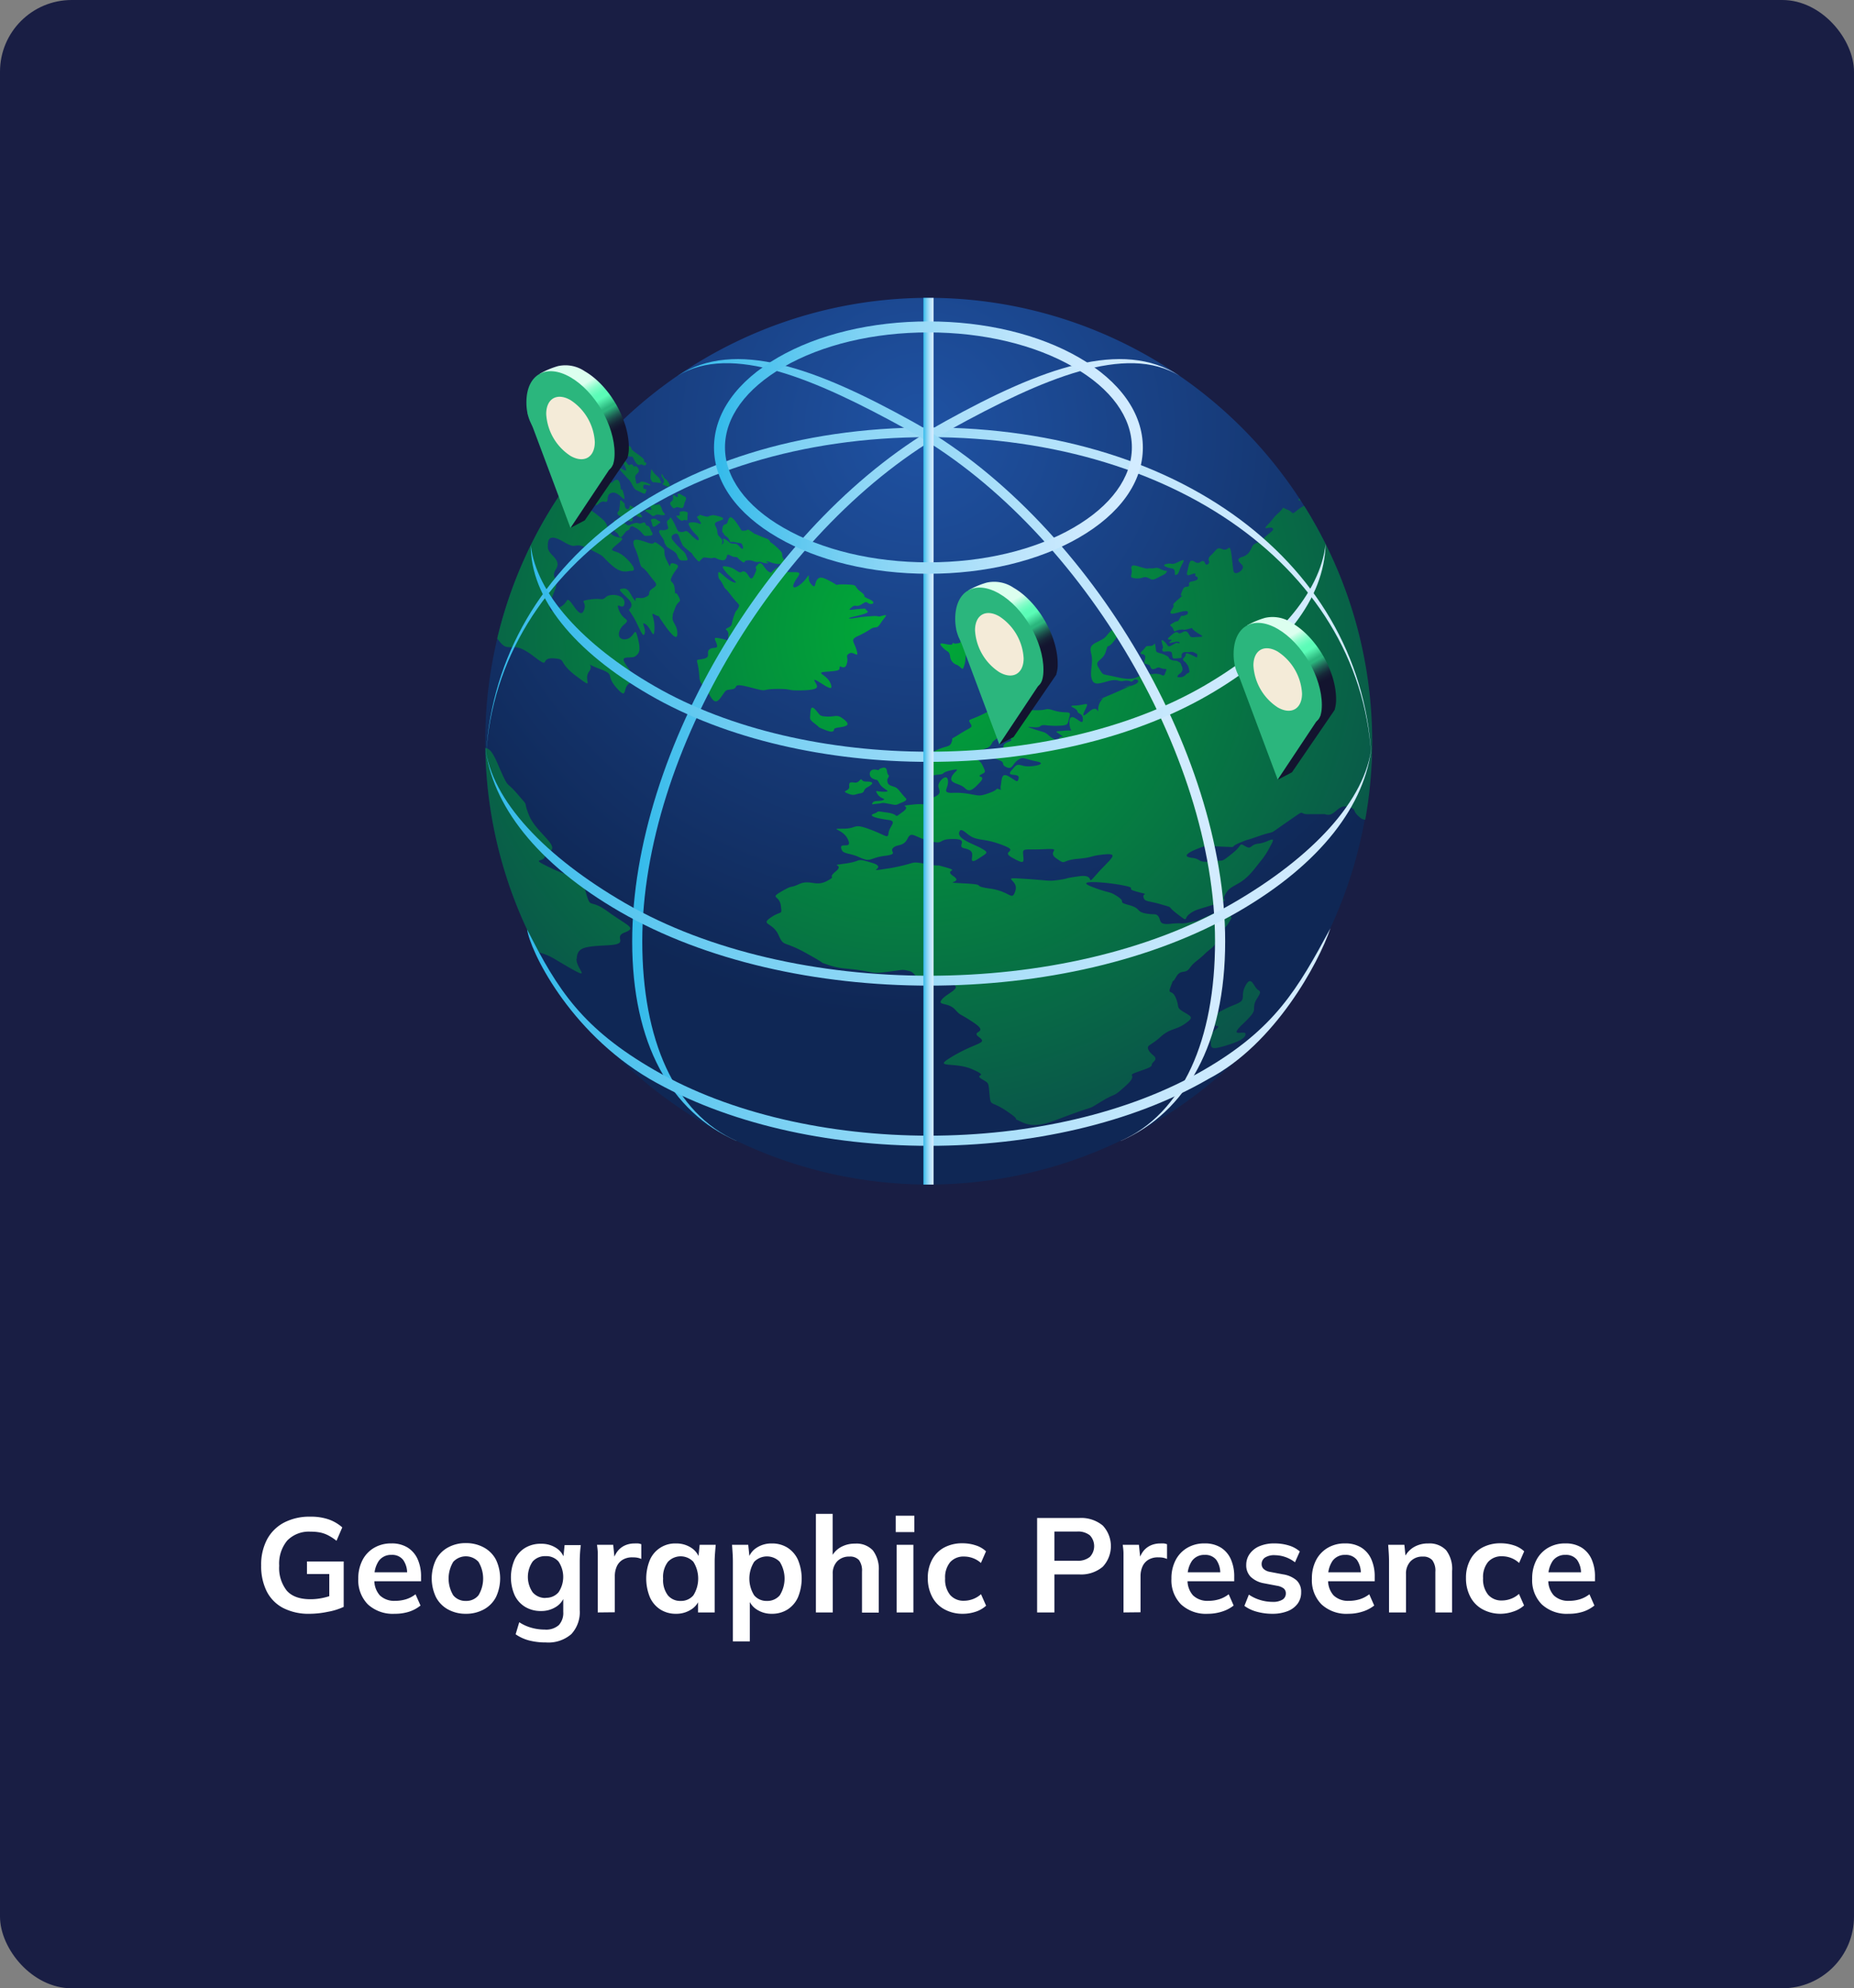 <svg xmlns="http://www.w3.org/2000/svg" xmlns:xlink="http://www.w3.org/1999/xlink" width="415.36" height="445.33" viewBox="0 0 415.36 445.33"><rect x="0" y="0" width="415.36" height="445.33" fill="#808080" stroke="none"/><defs><style>.cls-1{fill:#191e44;}.cls-2{fill:#fff;}.cls-3{fill:url(#radial-gradient);}.cls-4{fill:url(#radial-gradient-2);}.cls-5{fill:url(#linear-gradient);}.cls-6{fill:url(#linear-gradient-2);}.cls-7{fill:url(#linear-gradient-3);}.cls-8{fill:url(#linear-gradient-4);}.cls-9{fill:url(#linear-gradient-5);}.cls-10{fill:url(#linear-gradient-6);}.cls-11{fill:url(#linear-gradient-7);}.cls-12{fill:url(#linear-gradient-8);}.cls-13{fill:url(#linear-gradient-9);}.cls-14{fill:#2bb67d;}.cls-15{fill:#f4ebd8;}.cls-16{fill:url(#linear-gradient-10);}.cls-17{fill:url(#linear-gradient-11);}</style><radialGradient id="radial-gradient" cx="206.4" cy="95.88" r="132.07" gradientUnits="userSpaceOnUse"><stop offset="0" stop-color="#1f52a3"/><stop offset="1" stop-color="#0f2755"/></radialGradient><radialGradient id="radial-gradient-2" cx="203.32" cy="141.79" r="177.35" gradientUnits="userSpaceOnUse"><stop offset="0" stop-color="#00ac36"/><stop offset="1" stop-color="#0f2755"/></radialGradient><linearGradient id="linear-gradient" x1="108.77" y1="134.44" x2="307.31" y2="134.44" gradientUnits="userSpaceOnUse"><stop offset="0" stop-color="#32baea"/><stop offset="0.08" stop-color="#47c0ed"/><stop offset="0.31" stop-color="#79d0f3"/><stop offset="0.52" stop-color="#a0dcf8"/><stop offset="0.71" stop-color="#bde5fc"/><stop offset="0.88" stop-color="#ceeafe"/><stop offset="1" stop-color="#d4ecff"/></linearGradient><linearGradient id="linear-gradient-2" x1="141.63" y1="167.99" x2="264.28" y2="167.99" xlink:href="#linear-gradient"/><linearGradient id="linear-gradient-3" x1="151.82" y1="167.99" x2="274.48" y2="167.99" xlink:href="#linear-gradient"/><linearGradient id="linear-gradient-4" x1="108.72" y1="193.89" x2="307.31" y2="193.89" xlink:href="#linear-gradient"/><linearGradient id="linear-gradient-5" x1="118.91" y1="146.23" x2="296.97" y2="146.23" xlink:href="#linear-gradient"/><linearGradient id="linear-gradient-6" x1="118.1" y1="232.31" x2="298.04" y2="232.31" xlink:href="#linear-gradient"/><linearGradient id="linear-gradient-7" x1="206.88" y1="166.02" x2="209.15" y2="166.02" xlink:href="#linear-gradient"/><linearGradient id="linear-gradient-8" x1="159.97" y1="100.25" x2="256.05" y2="100.25" xlink:href="#linear-gradient"/><linearGradient id="linear-gradient-9" x1="5732.09" y1="149.09" x2="5738.4" y2="138.17" gradientTransform="matrix(-1, 0, 0, 1, 5958.85, 0)" gradientUnits="userSpaceOnUse"><stop offset="0" stop-color="#13142f"/><stop offset="0.05" stop-color="#141931"/><stop offset="0.12" stop-color="#162738"/><stop offset="0.18" stop-color="#193e43"/><stop offset="0.25" stop-color="#1e5f53"/><stop offset="0.32" stop-color="#248867"/><stop offset="0.39" stop-color="#2bb67d"/><stop offset="0.43" stop-color="#2bb67d"/><stop offset="0.57" stop-color="#4feaa8"/><stop offset="0.62" stop-color="#5bfcb7"/><stop offset="0.69" stop-color="#5bfcb7"/><stop offset="0.73" stop-color="#61fcba"/><stop offset="0.79" stop-color="#72fdc1"/><stop offset="0.86" stop-color="#8dfdcd"/><stop offset="0.93" stop-color="#b3fedd"/><stop offset="1" stop-color="#dcffef"/></linearGradient><linearGradient id="linear-gradient-10" x1="5669.72" y1="156.98" x2="5676.03" y2="146.06" xlink:href="#linear-gradient-9"/><linearGradient id="linear-gradient-11" x1="5828.16" y1="100.62" x2="5834.47" y2="89.69" xlink:href="#linear-gradient-9"/></defs><g id="Layer_2" data-name="Layer 2"><g id="_2nd_Fold" data-name="2nd Fold"><rect class="cls-1" width="415.36" height="445.33" rx="16.06"/><g id="Copy"><path class="cls-2" d="M69.39,361.45a12.44,12.44,0,0,1-6-1.32,8.61,8.61,0,0,1-3.66-3.75,12.61,12.61,0,0,1-1.22-5.76,12.07,12.07,0,0,1,1.31-5.81,9.17,9.17,0,0,1,3.8-3.78,12.36,12.36,0,0,1,5.95-1.33,12.15,12.15,0,0,1,4.05.61,9.18,9.18,0,0,1,3.06,1.79l-1.29,3a11.87,11.87,0,0,0-1.83-1.2,7.07,7.07,0,0,0-1.8-.65,10.57,10.57,0,0,0-2.16-.19,6.74,6.74,0,0,0-5.26,2,8.1,8.1,0,0,0-1.79,5.63,8.18,8.18,0,0,0,1.7,5.58q1.69,1.92,5.32,1.92a13.1,13.1,0,0,0,2.48-.24,15,15,0,0,0,2.44-.69l-.72,1.62v-6.33h-5v-2.82H77v10.17A13.89,13.89,0,0,1,73.47,361,20.18,20.18,0,0,1,69.39,361.45Z"/><path class="cls-2" d="M88.42,361.45a8.24,8.24,0,0,1-6-2.1,7.69,7.69,0,0,1-2.15-5.76,8.78,8.78,0,0,1,.93-4.14,6.76,6.76,0,0,1,2.59-2.76,7.46,7.46,0,0,1,3.88-1,6.7,6.7,0,0,1,3.66.93,5.91,5.91,0,0,1,2.24,2.61,9.41,9.41,0,0,1,.76,3.93v1h-11v-2h8.37l-.5.42a5.05,5.05,0,0,0-.89-3.21,3.08,3.08,0,0,0-2.57-1.11,3.38,3.38,0,0,0-2.86,1.32,6,6,0,0,0-1,3.69v.39a5,5,0,0,0,1.22,3.67,4.64,4.64,0,0,0,3.44,1.22,8.21,8.21,0,0,0,2.41-.35,6.67,6.67,0,0,0,2.14-1.12l1.12,2.52A7.91,7.91,0,0,1,91.6,361,10.42,10.42,0,0,1,88.42,361.45Z"/><path class="cls-2" d="M104.37,361.45a8.14,8.14,0,0,1-4.05-1,6.64,6.64,0,0,1-2.65-2.73,9.74,9.74,0,0,1,0-8.39,6.65,6.65,0,0,1,2.65-2.71,8.14,8.14,0,0,1,4.05-1,8.25,8.25,0,0,1,4.07,1,6.64,6.64,0,0,1,2.67,2.71,9.83,9.83,0,0,1,0,8.39,6.63,6.63,0,0,1-2.67,2.73A8.25,8.25,0,0,1,104.37,361.45Zm0-2.88a3.5,3.5,0,0,0,2.82-1.25,7.24,7.24,0,0,0,0-7.51,3.85,3.85,0,0,0-5.64,0,7.24,7.24,0,0,0,0,7.51A3.5,3.5,0,0,0,104.37,358.57Z"/><path class="cls-2" d="M122.31,367.87a14.76,14.76,0,0,1-3.79-.45,9.37,9.37,0,0,1-3-1.38l.81-2.7a9.61,9.61,0,0,0,1.8.93,10.52,10.52,0,0,0,1.92.54,11.21,11.21,0,0,0,2,.18,4.28,4.28,0,0,0,3.14-1,4,4,0,0,0,1-2.95v-3.63h.3a4.43,4.43,0,0,1-1.93,2.49,6.09,6.09,0,0,1-3.35.93,6.73,6.73,0,0,1-3.55-.92,6.14,6.14,0,0,1-2.36-2.62,10,10,0,0,1,0-8,6.17,6.17,0,0,1,2.36-2.61,6.72,6.72,0,0,1,3.55-.91,6.07,6.07,0,0,1,3.35.91,4.41,4.41,0,0,1,1.9,2.48l-.27-.18.3-2.91h3.63q-.12.93-.18,1.89t-.06,1.89v10.77A7.22,7.22,0,0,1,128,366,7.83,7.83,0,0,1,122.31,367.87Zm-.06-10a3.63,3.63,0,0,0,2.87-1.22,6.16,6.16,0,0,0,0-6.91,3.65,3.65,0,0,0-2.87-1.2,3.72,3.72,0,0,0-2.91,1.2,6.07,6.07,0,0,0,0,6.91A3.7,3.7,0,0,0,122.25,357.91Z"/><path class="cls-2" d="M133.92,361.15V349.87c0-.64,0-1.29,0-1.95s-.09-1.3-.17-1.92h3.63l.42,4.14h-.6a6.42,6.42,0,0,1,1-2.49,4.39,4.39,0,0,1,1.72-1.47,5.15,5.15,0,0,1,2.22-.48,6.85,6.85,0,0,1,.87,0,3.21,3.21,0,0,1,.66.17l0,3.3a4.15,4.15,0,0,0-1-.3,7.11,7.11,0,0,0-1-.06,4.09,4.09,0,0,0-2.17.54,3.32,3.32,0,0,0-1.32,1.5,5.25,5.25,0,0,0-.44,2.19v8.07Z"/><path class="cls-2" d="M151.44,361.45a6.39,6.39,0,0,1-3.48-.95,6.3,6.3,0,0,1-2.34-2.71,11,11,0,0,1,0-8.45,6.14,6.14,0,0,1,5.82-3.64,6.07,6.07,0,0,1,3.38.94,4.51,4.51,0,0,1,1.93,2.54h-.33l.33-3.18h3.6c-.06.62-.11,1.25-.16,1.89s-.08,1.27-.08,1.89v11.37h-3.72l0-3.12h.36a4.43,4.43,0,0,1-1.95,2.49A6.1,6.1,0,0,1,151.44,361.45Zm1.05-2.88a3.59,3.59,0,0,0,2.85-1.25,7.07,7.07,0,0,0,0-7.51,3.92,3.92,0,0,0-5.7,0,5.56,5.56,0,0,0-1.08,3.75,5.66,5.66,0,0,0,1.07,3.76A3.57,3.57,0,0,0,152.49,358.57Z"/><path class="cls-2" d="M164.19,367.63V349.78q0-.93-.06-1.89T164,346h3.63l.33,3.18h-.33a4.39,4.39,0,0,1,1.91-2.54,6,6,0,0,1,3.37-.94,6.44,6.44,0,0,1,3.51.94,6.33,6.33,0,0,1,2.34,2.7,11,11,0,0,1,0,8.45,6.3,6.3,0,0,1-2.34,2.71,6.45,6.45,0,0,1-3.51.95,6,6,0,0,1-3.33-.93,4.46,4.46,0,0,1-1.92-2.49h.33v9.6Zm7.62-9.06a3.63,3.63,0,0,0,2.88-1.25,7.07,7.07,0,0,0,0-7.51,4,4,0,0,0-5.73,0,7.07,7.07,0,0,0,0,7.51A3.59,3.59,0,0,0,171.81,358.57Z"/><path class="cls-2" d="M182.79,361.15V339.07h3.75v10h-.42a5.14,5.14,0,0,1,2.13-2.48,6.34,6.34,0,0,1,3.3-.85,5,5,0,0,1,4,1.51,6.87,6.87,0,0,1,1.32,4.61v9.33h-3.75V352a4,4,0,0,0-.67-2.57,2.67,2.67,0,0,0-2.15-.79,3.64,3.64,0,0,0-2.74,1.06,3.91,3.91,0,0,0-1,2.84v8.61Z"/><path class="cls-2" d="M200.67,343.15v-3.66h4.17v3.66Zm.21,18V346h3.75v15.15Z"/><path class="cls-2" d="M215.67,361.45a8.38,8.38,0,0,1-4.09-1,6.67,6.67,0,0,1-2.72-2.75,8.82,8.82,0,0,1-1-4.24,8.47,8.47,0,0,1,1-4.2,6.64,6.64,0,0,1,2.71-2.67,8.53,8.53,0,0,1,4.08-.93,9.4,9.4,0,0,1,2.93.46,5.92,5.92,0,0,1,2.32,1.34l-1.14,2.61A5.46,5.46,0,0,0,218,349a5.62,5.62,0,0,0-2-.37,4,4,0,0,0-3.13,1.26,5.33,5.33,0,0,0-1.13,3.66,5.45,5.45,0,0,0,1.13,3.69,3.93,3.93,0,0,0,3.13,1.29,5.76,5.76,0,0,0,1.94-.36,5.56,5.56,0,0,0,1.84-1.11l1.14,2.58a6.34,6.34,0,0,1-2.35,1.35A9,9,0,0,1,215.67,361.45Z"/><path class="cls-2" d="M232.35,361.15V340h9.39a7.59,7.59,0,0,1,5.31,1.68,6.75,6.75,0,0,1,0,9.24,7.5,7.5,0,0,1-5.31,1.71h-5.52v8.52Zm3.87-11.58h5.07a4.22,4.22,0,0,0,2.88-.86,3.52,3.52,0,0,0,0-4.83,4.22,4.22,0,0,0-2.88-.85h-5.07Z"/><path class="cls-2" d="M251.7,361.15V349.87c0-.64,0-1.29,0-1.95s-.09-1.3-.17-1.92h3.63l.42,4.14h-.6a6.42,6.42,0,0,1,1-2.49,4.39,4.39,0,0,1,1.72-1.47,5.15,5.15,0,0,1,2.22-.48,6.85,6.85,0,0,1,.87,0,3.21,3.21,0,0,1,.66.17l0,3.3a4.15,4.15,0,0,0-1-.3,7.11,7.11,0,0,0-1-.06,4.09,4.09,0,0,0-2.17.54,3.32,3.32,0,0,0-1.32,1.5,5.25,5.25,0,0,0-.44,2.19v8.07Z"/><path class="cls-2" d="M270.6,361.45a8.2,8.2,0,0,1-6-2.1,7.66,7.66,0,0,1-2.16-5.76,8.78,8.78,0,0,1,.93-4.14,6.85,6.85,0,0,1,2.6-2.76,7.44,7.44,0,0,1,3.88-1,6.72,6.72,0,0,1,3.66.93,5.91,5.91,0,0,1,2.24,2.61,9.41,9.41,0,0,1,.76,3.93v1h-11v-2h8.37l-.51.42a5.05,5.05,0,0,0-.88-3.21,3.1,3.1,0,0,0-2.57-1.11,3.38,3.38,0,0,0-2.86,1.32,6,6,0,0,0-1,3.69v.39a5,5,0,0,0,1.22,3.67,4.64,4.64,0,0,0,3.43,1.22,8.23,8.23,0,0,0,2.42-.35,6.77,6.77,0,0,0,2.14-1.12l1.11,2.52a7.91,7.91,0,0,1-2.58,1.35A10.37,10.37,0,0,1,270.6,361.45Z"/><path class="cls-2" d="M285.12,361.45a13,13,0,0,1-3.58-.47,8.26,8.26,0,0,1-2.75-1.3l1-2.52a9.15,9.15,0,0,0,2.52,1.2,9.53,9.53,0,0,0,2.79.42,4,4,0,0,0,2.24-.51,1.59,1.59,0,0,0,.73-1.38,1.38,1.38,0,0,0-.46-1.1,3.31,3.31,0,0,0-1.49-.61l-3-.57a5.7,5.7,0,0,1-2.92-1.44,3.64,3.64,0,0,1-1-2.67A4.2,4.2,0,0,1,280,348a5.07,5.07,0,0,1,2.19-1.7,8.37,8.37,0,0,1,3.34-.61,10.89,10.89,0,0,1,3.17.45,6.61,6.61,0,0,1,2.5,1.35l-1.08,2.43a7.44,7.44,0,0,0-4.47-1.59,3.75,3.75,0,0,0-2.28.55,1.73,1.73,0,0,0-.72,1.43,1.48,1.48,0,0,0,.44,1.09,2.74,2.74,0,0,0,1.36.65l3,.57a6,6,0,0,1,3.05,1.36,3.48,3.48,0,0,1,1,2.66,4.18,4.18,0,0,1-.81,2.58,5.06,5.06,0,0,1-2.25,1.65A9.09,9.09,0,0,1,285.12,361.45Z"/><path class="cls-2" d="M302.07,361.45a8.2,8.2,0,0,1-6-2.1,7.66,7.66,0,0,1-2.16-5.76,8.78,8.78,0,0,1,.93-4.14,6.85,6.85,0,0,1,2.6-2.76,7.44,7.44,0,0,1,3.88-1,6.72,6.72,0,0,1,3.66.93,5.91,5.91,0,0,1,2.24,2.61,9.41,9.41,0,0,1,.76,3.93v1H297v-2h8.37l-.51.42a5.05,5.05,0,0,0-.88-3.21,3.1,3.1,0,0,0-2.57-1.11,3.38,3.38,0,0,0-2.86,1.32,6,6,0,0,0-1,3.69v.39a5,5,0,0,0,1.22,3.67,4.64,4.64,0,0,0,3.43,1.22,8.23,8.23,0,0,0,2.42-.35,6.77,6.77,0,0,0,2.14-1.12l1.11,2.52a7.91,7.91,0,0,1-2.58,1.35A10.37,10.37,0,0,1,302.07,361.45Z"/><path class="cls-2" d="M311.19,361.15V349.78q0-.93-.06-1.89T311,346h3.63l.3,3h-.36a5.38,5.38,0,0,1,2.13-2.45,6.18,6.18,0,0,1,3.27-.85,5.13,5.13,0,0,1,4,1.5,6.85,6.85,0,0,1,1.35,4.68v9.27h-3.75v-9.09a3.94,3.94,0,0,0-.7-2.63,2.69,2.69,0,0,0-2.12-.79,3.62,3.62,0,0,0-2.76,1.08,4,4,0,0,0-1,2.88v8.55Z"/><path class="cls-2" d="M336.24,361.45a8.38,8.38,0,0,1-4.09-1,6.67,6.67,0,0,1-2.72-2.75,8.82,8.82,0,0,1-1-4.24,8.47,8.47,0,0,1,1-4.2,6.64,6.64,0,0,1,2.71-2.67,8.53,8.53,0,0,1,4.08-.93,9.4,9.4,0,0,1,2.93.46,5.92,5.92,0,0,1,2.32,1.34l-1.14,2.61a5.46,5.46,0,0,0-1.81-1.13,5.62,5.62,0,0,0-2-.37,4,4,0,0,0-3.13,1.26,5.33,5.33,0,0,0-1.13,3.66,5.45,5.45,0,0,0,1.13,3.69,3.93,3.93,0,0,0,3.13,1.29,5.76,5.76,0,0,0,1.94-.36,5.56,5.56,0,0,0,1.84-1.11l1.14,2.58a6.34,6.34,0,0,1-2.35,1.35A9,9,0,0,1,336.24,361.45Z"/><path class="cls-2" d="M351.42,361.45a8.2,8.2,0,0,1-6-2.1,7.66,7.66,0,0,1-2.16-5.76,8.78,8.78,0,0,1,.93-4.14,6.85,6.85,0,0,1,2.6-2.76,7.44,7.44,0,0,1,3.88-1,6.72,6.72,0,0,1,3.66.93,5.91,5.91,0,0,1,2.24,2.61,9.41,9.41,0,0,1,.76,3.93v1h-11v-2h8.37l-.51.42a5.05,5.05,0,0,0-.88-3.21,3.1,3.1,0,0,0-2.57-1.11,3.38,3.38,0,0,0-2.86,1.32,6,6,0,0,0-1,3.69v.39a5,5,0,0,0,1.22,3.67,4.64,4.64,0,0,0,3.43,1.22,8.23,8.23,0,0,0,2.42-.35,6.77,6.77,0,0,0,2.14-1.12l1.11,2.52A7.91,7.91,0,0,1,354.6,361,10.37,10.37,0,0,1,351.42,361.45Z"/></g><path class="cls-3" d="M307.31,166A99.3,99.3,0,1,1,208,66.71,99.3,99.3,0,0,1,307.31,166Z"/><path class="cls-4" d="M140,148.51c1.15,1.92.73.72,1.16,1.91s3.58,2,.7,2.35-.84,4.51-3.64,1.4-.07-2.94-4-4.41-.87-1.18-2.27.69,1.55,4.26-2.82,1-2-3.83-5.18-4-.45,2.55-4.29-.38-4.39-1.86-6.18-2.18c-.77-.15-1.39-1-2.09-1.87a99,99,0,0,1,16.4-35.59c.12.49.57.93,1.91,1.67,3.1,1.62,1.9.67,2.09,3.43s-.8.53,1.85,2.66,1.86,1.64,2.94,3.86,4.5.51,1.82,2.74-.63.92,1.62,3,2.38,3.11,1.45,3.07-2.06.85-4.55-1.38-1-1.58-4.88-3.5-2.36.4-5.75-1.61-3.64-.44-3.55,1.27,3.2,2.59,1.82,4.83.94,1.85-.27,4.75-1.8,5.35.07,4.37,2-1.13,2.67-2.12,2.73,4.51,3.73,2.34-1.42-2.12,1.34-2.53,2.66.36,3.65-.55,4.32-.57,4.15,1.38-2.15-.84-1.23,1.56,2.78,1.85,1.16,3.21-1.65,3.57.39,3.29,1.94-3.26,2.65-.37.41,3.43-.48,4.15S138.84,146.59,140,148.51Zm-10.8,66.28c.15-2.55,1.43-2.79,6.84-3.06s1.09-1.8,3.9-2.87.65-1.47-3.72-4.66-3.78-.25-5-4.44-1.94-2.58-7.34-5.13-2.34-1.42-1.83-2.67,0,0,1.41-1.46-3.44-4.19-4.94-7.9.22-1.48-2.56-4.72-1.84-.83-4.22-6.24c-1.59-3.81-2.21-3.88-3-4.13a98.85,98.85,0,0,0,11.92,45.8,12.62,12.62,0,0,1,3.51,1.43C134.1,220.66,129,217.26,129.16,214.79ZM141.86,134c-.84-1.28-1.11-2.29-2.23-2.18s-.89.35.1,1.33,2.09,1.83,1.65,2.8-.9,0,.38,2,2.26,5.22,2.65,4-1-2.9.21-2.15,1.89,3.92,2,1.08-1.23-3.89.2-3.15,0-.67,1.93,2.07,3.07,3.77,3,1.93-1.25-2.3-1.06-3.62-.23.34.5-1.77,1.68-1.17.81-2.8-.63.53-.84-1.63-1.45-1.13-.55-2.92,2.11-2.21.46-2.76-.33,2-1.64-.58.33-2.11-1.66-3.58-.37.3-2.77-.56-3.57-1.08-2.91.92a16,16,0,0,1,1.08,3c.65,2.44.51.91,2.18,3.17s2.27,2.25.88,3.18-.26,1.3-1.37,1.84-1.2.27-2.08.29S142.78,135.41,141.86,134ZM132,108.8c1.4,1,.4,1.69,1.06,3.57s1-.32,2.36,0,0-1.57,1.67-2,3.31,3,2.69.45-.52.06-.78-1.92-1.11-1.6-1.82-.84-1-3.43-1.93-4.76-.62-1.08.63-1.54,1-.36-.92-3.1v0q-2.93,3.18-5.56,6.6c.12.27.26.62.49,1.18C131.15,109.45,130.65,107.75,132,108.8Zm34.08,19.32c-.57.39-1.3-.83-2.9-1.16s-1.53-.12-.64,1.06,3.51,3,1.72,2.35-3.44-3.22-3.36-1.78.27.77,1.07,2.36,0,0,1.8,2.37,2.1,1.91,1.6,2.88-.33,0-1,1.93-.11,1.86-1.28,2.47.26.19.08,1.75.65,1.18-1.49.72-1.56-.14-1.11,1.18-.9.51-1.68,1.24.53,1.71-1.38,2.09-1.36-.21-1,2.34-.06,2.44,1.34,4.09,2,4.39,3.51,2.37.94-1.74,2.65-2-.43-1.6,4.05-.43,2,.4,5.86.36,2.08.39,5.59.32,3.73-.59,3.45-1.24-1.2-1.69.4-.73,3.55,2.47,2.7.39-3.78-2.41-.78-2.61,2.78-.4,2.82-1,1.13.82,1.6-.72-.43-1.77.57-2.36,2.25,1.35,1.65-.72-1.64-2.35.53-3.29a22.79,22.79,0,0,0,2.76-1.56c1.21-.61,1.16.22,2.12-1.26s1.91-2.05.3-1.61.23-.14-3.14.14-3.6.61-4.25.44,4.88-1,4.12-1.61,0-.65-1.93-.49-2.66.48-1.66-.36.95.11,2.19-.65,1-.6,1.68-.23,1.92-.17,0-1-.11-.37-1.87-1.67-.17-1.48-3.32-1.59-1.11.56-3.13-.55-2.7-1.3-3.3-.45-.19,2.16-1.31.91.13-2.91-1.1-1.25-3.46,2.87-2.77,1.19,2.24-2.58.28-2.6-2,.06-2.57-.51-.1-1.31-1.51-.47-1,1.5-2,.74-1.33-2.51-2.32-1.41.14.32-.48,1.73-.93,1.79-1.56.7S166.48,127.87,166.12,128.12Zm18,87.3c-.56-.18,0,.08,0,0Zm68.58-61.68.28-.08.43-.17C254.11,153.25,249.91,154.38,252.69,153.74Zm38.4-42.1c-.36.52-.1.41.32.49Zm1.07,1.66a8.62,8.62,0,0,0-1.52,1c-1.4,1.16-.67.47-2.2-.15s-.4-.7-1.91.67-.94,1.1-2.44,2.66.38.35,1,.79-.68,1-2,2.35-.1.41-1.44.95-1,1-1.52,1.7a2.75,2.75,0,0,1-1.81,1.46c-1.35.49-.89.91-.08,1.75s-.67,1.93-1.35,1.89-.53-.82-.95-4-.62-.75-2-1.34-1.29.13-2.57,1.29.09,1.43-.69,2-.53-.61-1.16-.66-.73.88-1.92.12-1.16.72-1.57,2.19.73.65,1.46.5,0,.42.51.63.71.84-.79,1.09-.26,1-1.06,1.18-.84-.07-1.42,1.37,1.07-.09-.87,1.62-.18.53-1.31,2.17,1.27.63,2.39.42,1.42-.06,1.09.65l-.9.35c-.68-.05-.37-.06-.92.78s0,0-1.34.78-.35.4,0,1.39.28.27,1.57.14.29.22,1.76-.15.6-.29,1.13.13a8.63,8.63,0,0,0,1.55,1.08c1.18.71,0,.49-1.22.61s-.91-.31-1.56-1.06-1.56.52-2.06.12-.82-.19-2,.87,1.18.3.27.95.09.37,1.06.17,1.19.39.69.33,0-.42-1.3.33-.86.18-1.87-.72-.53.27-.36,1-.28.54-.08,1,.76.14,1.42.21.66.07.78.89.18.72,1.36.64.57-.33.77-.87.71-.57,1.3-.51.85-.26,1.62.15.53.24.55.79-.43,0-1.72-.49-.51.11-1.19.74.1.78.5,1.37.3.22.58,1.28-.26.61-.74,1.24a1.87,1.87,0,0,1-1.67.53c-.37,0-.23-.35.29-.76a1.21,1.21,0,0,0,.53-1.61c-.34-.69-.06-.69-.81-1.11s-.76-.05-1.58-.39-.19-.52-1.2-1a5.06,5.06,0,0,0-1.36-.5c-1.13-.34-.76-.41-1-1.62s0,0-1.2,0-.73.14-1.71,1.06.06.66.39.92.3.49.11,1.34-.11.53.52.77.5,0,.82.71,1,.3,1.49.08.88.24,1.57.26.51.06.18,1-.64.23-1.47.15a3.17,3.17,0,0,0-1.31,0c-.68.1-.52-.12-.52-.12-1.67.21-1.39-.23-2.35.47-1.8,1.28-4,.58-6.31.09s-1.85-.13-2.93-1.86.94-1.43,1.61-3.6.17-.43,1.53-2,1-1.64,1-2.69-1.11-.38-2,.7-.83,1-2.78,2-.87,2-.84,3.72-.51,3.14,0,4.55,1.87.78,3.86.27,2.25.32,3.24,0a3,3,0,0,1,1.68.15c.28.14.6-.57,1-.5.8.13,1.07.91-1.38,1.57-.84.35-2.38,1.1-5.55,2.43-3.82,1.55,0,0-.39.3a3.48,3.48,0,0,0-1.09,2.47c-.13,1.41.13-1.39-2.09.54s-.85-.29-.46-1.27-.67-.21-2.68-.16.41.5.57,1.24,1.19.42,1.24,1.78-.81.28-1.87-.28-1.3.49-1.06,1.89,1,.79-1.26,1-2.09,0-.8.93,0,0-.36.75-1.44.15-2.37-.68-.89-.54-3.54-1.45,1,.09,1.66-.51,1.25-.07,3.94-.14,2.16-.4,2.65-2-.76-.6-3.38-1.4-.76.07-5.08-.11-1-.36-2.63-.36-1.38-.06-3.26-1.05-.71.09-4.4,2-4.1,1.28-3.46,2.35.18.78-2.33,2.38-1.43.54-1.83,1.78-1.08.84-3,1.69-1.66.58-2.56,2-.05.68.14,3.14,0,.69,2.17.54.53-.45,3.17-1,.4.3,0,1.66,1.92,1.24,3,2.32,1.91.31,3.41-1.29-.87-1.06.13-1.67,1.33-.33.44-2.12-1.84-.79-.89-2.46,1.92-1,2.68-2,0-.48,1.36-1.51,1.35-1.13,2.85-.18-1.22.67-1.3,1.83-1.09.65-2.19,1.38-.61,1.1,1.08,1.72.39,1,1.76,1.63,1.3-.68,2.54-1.57,1.29-.3,4.19.27-1.34,1.43-2.9,1-1.53-.34-2.76,1.12,1.89.35,1.67,1.64-.66.45-2.25-.41-1.49.48-1.75,2.07a1.84,1.84,0,0,0,.05,1,1.4,1.4,0,0,0-.34-.15c-1.06-.35,0,0-2.22.79s-2.25.65-4.34.27a17.68,17.68,0,0,0-4.25-.27c-2.15-.08-.6-1-.73-2.68s-1.68-.37-2.08.68,1,1.74-.46,2.64-1.4,0-1.3,1.51,0,0-4,.46,0,0-2.3,1.65-.42.57-3.47.15-1.41-.31-3,.25,1.31,1.14,3.31,1.41.22,1.35,0,2.84-.28.71-4.22-.75-2.61-.15-6-.14,0,0,1.1,2.38-1.83.55-1.5,2,1.6.87,4.16,2.06,2.17.08,5.52-.35,1.07-.88,1.94-1.78,2.32-.23,3.23-2.07,1.52-.32,5,.54,1.53-.5,5.27-.47.54,1.64,2.43,2.07,1.9,1,1.73,2.24,1,.4,2.29-.44,1.3-.94-.24-1.82-5.29-2-4.9-3.52,1.66.63,3.35,1.22,3,.28,6.63,1.71-.88,1.17,1.9,2.72,2.61,1.12,2.46-.59.09-1.09,4.66-1.31.44.46,2.78,2.07.85.44,4.72.09,2.63-.68,6.12-1,1.08,1.15-1.74,4.35,0,0-3.94.54-1.95.44-4.51.82-2,.13-7.83-.24-1.19.09-2,2.64-1,.21-5.66-.44-.23-.87-5.82-1.17,0,0-2.36-1.58,1.58-1.07-1.73-2,0,0-4.26-.74-1.69-.27-8.29.92c-6.66,1,0,0-4-1.2s-1.9-.4-6,.16,0,0-2.12,1.74.47.85-2,2.17-3.85-.4-6.18.67-1.27.08-4,1.67-.43.8-.14,3.15.19,1-2.24,2.68.4,1,1.72,3.91.88,1,6.76,4.39c2.51,1.38,3,1.77,3.05,1.85l.88.31c3.23,1.16,4.45.84,7.79,1.38s2.65.74,6.09.31,3.07-.58,4.75-.15c1.33.33,1.47,1.81,2.33,1.63s3.88.52,6.94,1.25-.88,2.08-2,3.49,1.38.55,2.93,2.21.69.6,4.26,3-.88,1.73,1.13,3.2-.48,1.14-5.68,4.18,0,1.22,4.11,3,.39,1.09,2.12,2.17,1.54.64,1.82,3.51.21,1.2,4.06,3.86,0,.86,3.31,2.38,6.44-.19,11.62-2.05,2.73-.63,6.22-2.72,2.12-.53,5.37-3.48-.73-1.9,3.12-3.24,1.95-1,3.08-2.09-.48-1.35-1.12-2.56.38-.93,2.59-2.95,3.44-1.53,5.54-3,1.47-1.56-.32-2.65-.83-1-1.74-3.14-1.94-.46-1.07-2.73,0,0,1.12-1.93,2-.53,3.05-2,1.56-1.43,3.36-3.16,2-1.13,3.06-3.75,1.15-1.3,2.38-3.32,0,0,.68-2.5,1.37-1.92-1.61-.61,0,0-3.89,1.7-1.13.75-3.69,1.32-1.68.08-4.47.38-2.19-.66-2.76-1.55-.93-.37-3-.78-.93-1.12-3.69-1.87-.44-.53-2.48-1.88-1.4-.53-5.75-2.19,3.31-1.06,6.93-.33.13.62,3.17,1.43,1.16.17,1.42,1.23,1,.72,4,1.61,1,.18,3.59,2.15,1.33,1.06,2.7,0,2-1,5.73-2.2,1.35-.54,2.19-2,1-1.5,3.08-2.68,3.29-2.86,4.75-4.71a17.87,17.87,0,0,0,2.4-3.65c1.6-2.76-.51-.74-2.59-.54s-1.53,1.46-3.06.59-.43-.28-3.06,1.76-1.49,1.25-4.59,1.63-2.13-.55-4.28-.79-1.15-1.1,1.35-2.07,1.84-.55,5.58-.42,1.06.21,3.85-.91,0,0,4.29-1.49,1.29.28,6.2-3.11,2.05-1.59,5.2-1.78c1.1,0,2.2,0,3.3,0,2.25.84,2.75-2.26,5.08-1.66s.79.72,2.68,2.31a2.11,2.11,0,0,0,1.29.61,99.06,99.06,0,0,0-13.59-70.16ZM272.69,229.8c1.13.2-1.73,1.12-1.49,2.89s-.45,2.61,2.85,1.67,5-1.78,5-2.76-4,1-.71-2.15,2.42-2.91,2.68-4.41,2-2.68.91-3.27-1.53-3.56-2.9-1,.57,3.11-2.38,4.25-5.44,2.65-5,3.41S271.47,229.58,272.69,229.8Zm-8.92-101.14c.42-.41.4-1.12,1.19-2.5s-.69-.35-1.64,0-.91-.13-2.07.17.21.82,1.35,1,.13,2.17,1.14,1.21C264,128.2,263.34,129.06,263.77,128.66Zm-2.3-.8a3.05,3.05,0,0,1-1.48-.42c-1.06-.49-.88-.12-2.11-.14s-.51.21-1.95-.18-2.7-1-2.43.41-.81,1.83.84,2,1.77-.53,2.74-.16.9.77,2.34,0S261.2,128.64,261.47,127.86ZM213.39,144.2c-.2.74-3.74-.92-2.41.58s1.57.82,1.87,2.13a2.18,2.18,0,0,0,1.53,2c1,.49,1.24,1.42,1.52.49a5.81,5.81,0,0,0,.41-1.9c0-.65.26-2,1-.93s1.89,2.2,2,1.27a1.75,1.75,0,0,0-.93-1.7c-.49-.36-3-1.18-.36-1.28s2.32,0,2.68-.82,1.86-.88-.43-.89-2.11-.78-3.34-.68-1.17-1-1.43.31-.4,1.24-1.26,1.36S213.53,143.65,213.39,144.2Zm-24,18.41c1-.34.31-1.07-.81-1.84s-1.64-.18-3.41-.28-1.38-.35-2.57-1.62-1,1-1.1,1.6.08.88,1.18,1.72.43.58,1.63,1.08,2.49,1,2.54.11C186.9,162.89,188.45,163,189.41,162.61Zm3.78,12.15c-.45-.73-.55.65-1.67.52s-1.32-.08-1.24.94-1.91.84-.39,1.48,1.61.19,2.82,0,.56-.74,1.54-1.31,1.56-1,.9-1.23S193.47,175.22,193.19,174.76Zm3.14-2.36c-1.62-.36-1.91,1.45-.76,2s.83-.11,1.52,1.15,2.86,1.75,1.09,1.78-2.27-.58-1.56.54,2.08,1,1.23,1.34-2,0-2.33.58,0,.3,1.24.21.58-.31,2.24,0,1.67.38,2.33.06,1.76-.64,1.71-1,.82.73-.39-.6-1.39-1.9-2.23-2.21-1.45-.35-1.6-1.22.65-1,.19-1.5,0-1.93-1.34-1.54S197.41,172.63,196.33,172.4ZM161,120c-.43-.43-.1-1.08-.65-2.07s.2-1,1.28-1.43-.35-.82-1.18-1a1.92,1.92,0,0,0-1.29,0c-.6.12-.31.42-1.7,0s-.42,0-1,.09-.17.38.42,1.29-.57.15-1.33.12-1.4,0-1.26.47a6.36,6.36,0,0,0,1.26,1.89c.45.52,1,.91,1,1.44s-.76,0-1.93-1.2-.92-.39-1.93-.44-.79-.28-1.55-1.8-1-1.64-1.08-1.26-.78.36-.62,1.08.17.63.26,1-.66.64-1.44.55-.8.4,0,1.51.36,1,.77,1.66.23.51,1.53,1.32,1,1,1.4,1.7.69.61,1.57.61.44-.36.19-1.13-.79-1-1.47-1.73a15,15,0,0,1-1.57-1.73c-.55-.83,0-1.23.68-1.42s.85,1.07,1.24,1.87.15.72,1.62,1.91.37.32,1.51,1.65.91.69,1.38.35.21-.55,1.34-.38,1.1.09,1.46,0,1,.5,1.94.56.92-.85,1.1-1.17,1,.45,1.75.45.37.21,1.42.94.23-.12,1.41-.2,1.45.48,2.35.36.78.3,1.89.29-.39-.26-.05-.41,1.45.59,2.68.56a13.33,13.33,0,0,0,1.57,0c.47,0-.62-1.13-.71-1.76s.24-.63-1.36-2.08-1-.57-1.4-1.22-.51-.44-2.33-1.23-.6-.11-1.84-.95-.45-.28-1.5-.21-.39.15-2-2-1.63-.19-1.91.3-.9,0-1.07,1.19.14.77.34,1.29.84.48,1.18,1.3.34.25,1.35.52,1.38,0,1.63.69.14,1.21-.66.31-.83-.58-1.63-.7-.34-.24-1.51-.9-.07.44-.6.91,0,0-.16-.86A6,6,0,0,0,161,120Zm-9.15-8.77c-.32.48-1.25-1.21-1.06.09s-1.23.85-.39,2,.66,0,1.66.33,1.07,0,1.21-.71.85-1.37.09-1.74-.92-.63-1.37-.6S152,111,151.85,111.23Zm1.05,3.29c-.86.12-.59.12-.61.74s-1.27-.2-.53.63,1.07.82,1.42.61.89.49.84-.44.25-1.29-.18-1.39A2.13,2.13,0,0,0,152.9,114.52ZM147,113.07c-.5.11-.43,0-.39-.94s.19-.76-.64-.75-.69.23-1.13.82.59.89,1,1.64-.2.07-1,.35.11.33.93,1.06.84,0,1.53,0,.42.17,1.31.13-.1-.48-.29-1.26-.38-.76-.38-.76C148,112.92,147.47,113,147,113.07Zm-.54,3.11c-.33.07-.81,0-.55.61s.18,1.38.72,1.15a3.2,3.2,0,0,0,.89-.62c.29-.21.67-.33.16-.59S146.79,116.1,146.43,116.18Zm-2,.89c-.27-.18-.76.23-1.21.18s-.3-.28-1.32,0-.93.68-1.59.23a2.24,2.24,0,0,0-1.44-.57c-.68-.07-1.07-.88-1.31-.2a2.75,2.75,0,0,0-.23,1.6,1.82,1.82,0,0,0,.86,1.06c.49.27.47,1.56,1.22.68s.74-1.1,1.27-1.28.3-1.38,1.48-.66a4.64,4.64,0,0,1,1.71,1.38c.64.69.5.54,1.45.5s1-.29.64-.89-.39-1.23-.94-1.34S144.78,117.3,144.44,117.07Zm-4.85-.61c.41.26.67.07,1.5.26s.58-.53.66-1.21.94.3,1.79.36-.29-.59-.18-1.22-1.3-.91-1.92-1.3-.26.11-.54.53-.85,0-.94-.59.18-.26-.55-1-.43.24-.62,1.3.15.36-.25.9-.34.68.5,1.21C139.35,115.93,139.17,116.21,139.59,116.46Zm1.59-12.38c-.55.35-.63-.54-1.54-1.19s.36,1.37.58,2.17-.74-.08-1.33-.17,1,1.49,1.64,2.21a4.09,4.09,0,0,1,1.06,1.46c.69,1.19.46.94,1.67,1.56s1.27.61,1.5-.17-.64,0-.67-.85.6-.45,1.4-.38-.6-.73-1.46-.83-.33.16-1,.34-.43.17-.67-.89.27-1,.66-1.6-.57-1.66-.88-1.23C142,104.69,141.74,103.72,141.18,104.08Zm.82-1.24c.72,1.59,1.27,1.32,1.54,1.2s.81.42,1.05.14.34-.44-.17-.68.5-.19-.87-1.25-1-.67-1.72-1.28-.27-1-1.07-1.1-1.52-1.85-1,.07.7,2.22,1.25,2.32S141.64,102,142,102.84Zm3.94,4.78c.24.57.5.36,1,.43s1.49.27,1.13-.1.09-.55-1-1.45-1.17-2-1.25-.92a10.57,10.57,0,0,0-.11,1.53C145.76,107.33,145.76,107.2,145.94,107.62Zm2.45.71c-.1.11.58.52,1.19.63s.51-.48-.09-1.26-.32,0-.89-1-.46-.36-.35,0,.54.65.48,1.23C148.69,108.36,148.48,108.21,148.39,108.33Z"/><path class="cls-5" d="M307.31,173.14h0c0-43.59-42.42-75.23-99.3-75.23s-99.24,31.64-99.24,75.23h0c0-44.85,41.05-77.4,99.24-77.4S307.31,128.29,307.31,173.14Z"/><path class="cls-6" d="M165,255.55c-14.77-6.52-23.37-21.76-23.37-44.71,0-42.83,31.49-95.1,70.2-116.51,21.48-11.88,39.55-18.53,52.45-10.15h0c-12-7.34-30.67.61-51.32,12-38.08,21.07-69.07,72.49-69.07,114.63,0,22,7.2,38.57,21.11,44.71Z"/><path class="cls-7" d="M251.1,255.55c14.77-6.52,23.38-21.76,23.38-44.71,0-42.83-31.5-95.1-70.21-116.51C182.8,82.45,164.73,75.8,151.82,84.18h0c12-7.34,30.68.61,51.32,12,38.09,21.07,69.07,72.49,69.07,114.63,0,22-7.19,38.57-21.11,44.71Z"/><path class="cls-8" d="M208.14,220.76c-25.06,0-50.12-5.51-69.21-16.53-18.76-10.83-28.75-24-30.21-36.94h0c1.35,12,13.49,24.67,31.35,35,37.54,21.67,98.61,21.67,136.15,0C294,192,306,179.24,307.31,167h0c-1.37,13.15-11.28,26.44-29.95,37.22C258.28,215.25,233.21,220.76,208.14,220.76Z"/><path class="cls-9" d="M208.13,170.64c-22.68,0-45.35-5-62.62-15-17-9.8-26.67-21.77-26.6-33.56h0c1.22,10.81,11.62,22.3,27.73,31.6,33.91,19.58,89.07,19.58,123,0,16-9.25,26.19-20.88,27.35-31.89h0c-.3,12.26-9.31,24.09-26.22,33.85C253.49,165.65,230.81,170.64,208.13,170.64Z"/><path class="cls-10" d="M208.13,256.64c-22.68,0-45.35-5-62.62-15-18.25-10.78-26.82-28.91-27.41-33.47h0c6.82,13.59,12.43,22.21,28.54,31.51,33.91,19.58,89.07,19.58,123,0,16-9.26,21.05-18.13,28.42-31.76h0c-2.62,7.73-12.43,25.95-27.29,33.72C253.49,251.65,230.81,256.64,208.13,256.64Z"/><rect class="cls-11" x="206.88" y="66.71" width="2.27" height="198.61"/><path class="cls-12" d="M208,128.51c-12.72,0-24.69-2.88-33.71-8.09-9.24-5.33-14.33-12.5-14.33-20.17s5.09-14.85,14.33-20.18c9-5.21,21-8.08,33.71-8.08s24.69,2.87,33.72,8.08c9.24,5.33,14.32,12.5,14.32,20.18s-5.08,14.84-14.32,20.17C232.7,125.63,220.73,128.51,208,128.51Zm0-54.06c-12.29,0-23.83,2.76-32.48,7.75-8.45,4.88-13.1,11.29-13.1,18s4.65,13.16,13.1,18c8.65,5,20.19,7.75,32.48,7.75s23.83-2.75,32.48-7.75c8.45-4.88,13.1-11.28,13.1-18s-4.65-13.17-13.1-18C231.84,77.21,220.3,74.45,208,74.45Z"/><path class="cls-13" d="M217.36,139.67h0c-.16-.74-.29-7.51-.29-7.51a18,18,0,0,1,4-1.67,7.74,7.74,0,0,1,6,1.15c5.46,3.15,9.89,10.78,9.89,17.05a7.52,7.52,0,0,1-.3,2.29h0v0a.3.3,0,0,0,0,.1l-9.58,14-3.09,1.63-6.34-26.33c-.06-.21-.11-.43-.16-.65Z"/><polygon class="cls-14" points="233.47 152.31 214.24 140.99 223.88 166.72 233.47 152.31"/><path class="cls-14" d="M233.77,150c0,6.26-4.43,4.14-9.89,1S214,144.86,214,138.6s4.42-8.79,9.88-5.64S233.77,143.74,233.77,150Z"/><path class="cls-15" d="M229.33,147.45c0,3.45-2.44,4.84-5.45,3.1a12,12,0,0,1-5.44-9.39c0-3.45,2.43-4.84,5.44-3.11A12,12,0,0,1,229.33,147.45Z"/><path class="cls-16" d="M279.73,147.56h0c-.15-.74-.29-7.51-.29-7.51a18.29,18.29,0,0,1,4-1.67,7.74,7.74,0,0,1,6,1.15c5.46,3.15,9.89,10.78,9.89,17.05a7.52,7.52,0,0,1-.3,2.29h0v0a1,1,0,0,0,0,.1l-9.58,14-3.09,1.63-6.34-26.33c-.06-.21-.11-.43-.16-.65Z"/><polygon class="cls-14" points="295.84 160.19 276.61 148.88 286.25 174.61 295.84 160.19"/><path class="cls-14" d="M296.14,157.9c0,6.26-4.43,4.14-9.89,1s-9.88-6.14-9.88-12.4,4.43-8.79,9.88-5.64S296.14,151.64,296.14,157.9Z"/><path class="cls-15" d="M291.7,155.34c0,3.45-2.44,4.84-5.45,3.1a12,12,0,0,1-5.44-9.39c0-3.45,2.44-4.84,5.44-3.11A12,12,0,0,1,291.7,155.34Z"/><path class="cls-17" d="M121.29,91.2h0c-.16-.75-.29-7.52-.29-7.52A18.31,18.31,0,0,1,125,82a7.7,7.7,0,0,1,6,1.15c5.46,3.15,9.88,10.78,9.88,17a7.63,7.63,0,0,1-.29,2.3h0l0,.1-9.58,14-3.09,1.62-6.34-26.33c-.06-.21-.11-.42-.16-.64Z"/><polygon class="cls-14" points="137.4 103.83 118.17 92.52 127.81 118.24 137.4 103.83"/><path class="cls-14" d="M137.69,101.54c0,6.26-4.42,4.14-9.88,1s-9.88-6.14-9.88-12.41,4.42-8.78,9.88-5.63S137.69,95.27,137.69,101.54Z"/><path class="cls-15" d="M133.26,99c0,3.45-2.44,4.84-5.45,3.11a12,12,0,0,1-5.44-9.39c0-3.45,2.43-4.84,5.44-3.11A12,12,0,0,1,133.26,99Z"/></g></g></svg>
